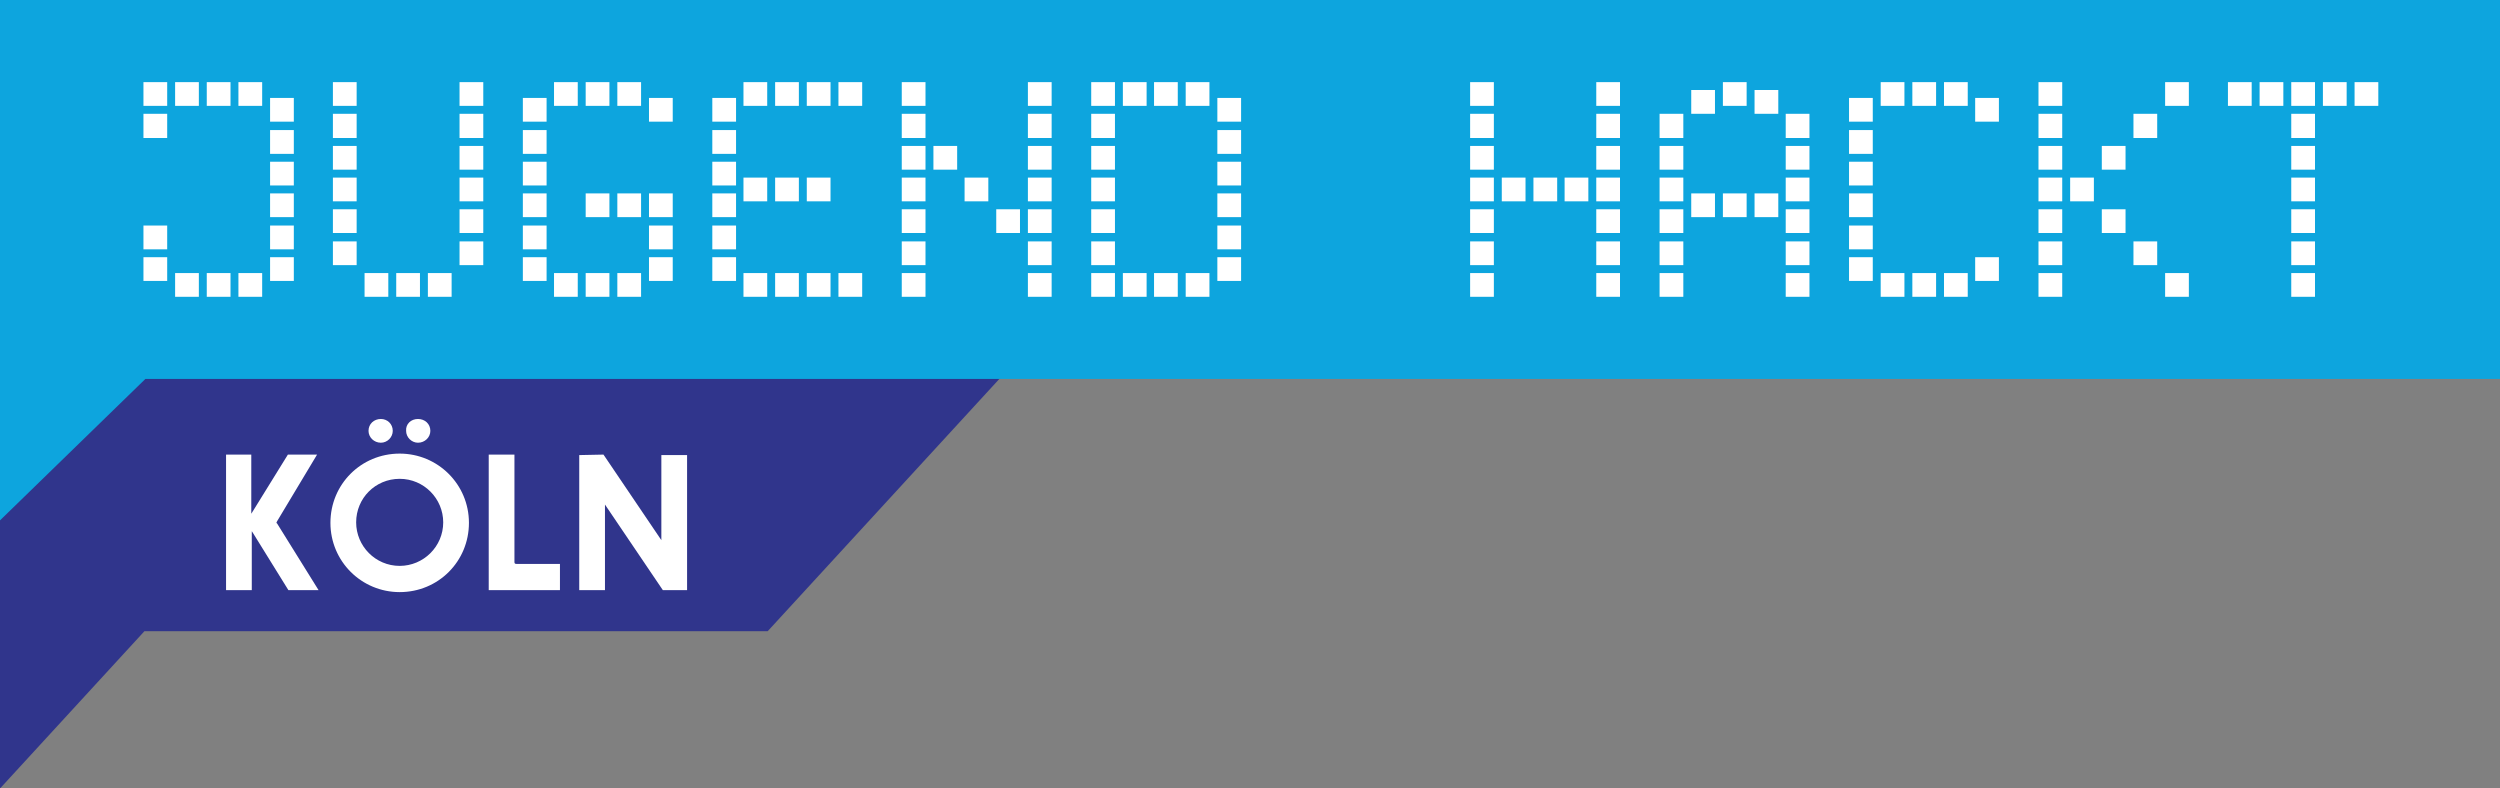 <?xml version="1.0" encoding="utf-8"?>
<!-- Generator: Adobe Illustrator 21.0.0, SVG Export Plug-In . SVG Version: 6.00 Build 0)  -->
<svg version="1.1" id="Layer_1" xmlns="http://www.w3.org/2000/svg" xmlns:xlink="http://www.w3.org/1999/xlink" x="0px" y="0px"
	 viewBox="0 0 505.4 159.4" style="enable-background:new 0 0 505.4 159.4;" xml:space="preserve">
<rect x="0" y="0" width="505.4" height="159.4" fill="#808080" stroke="none"/>
<style type="text/css">
	.st0{fill:#30358C;}
	.st1{fill:#FFFFFF;}
	.st2{fill:#0DA5DE;}
</style>
<polygon class="st0" points="0,73.9 0,159.4 29.2,127.6 155.2,127.6 204.6,73.8 "/>
<g>
	<path class="st1" d="M45.6,91.9h5.2c0,9.5,0,11.9,0,11.9c0,0,0.1,0,0.1-0.1l7.3-11.8h5.9L56,105.4c0,0.1-0.1,0.1-0.1,0.2
		c0,0.1,0,0.2,0.1,0.2l8.4,13.5h-6.1c-6.1-9.8-7.4-12-7.4-11.9v11.9h-5.2V91.9z"/>
	<path class="st1" d="M80.8,91.7c7.7,0,14,6.2,14,14s-6.2,14-14,14c-7.7,0-14-6.2-14-14S73,91.7,80.8,91.7z M80.8,114.4
		c4.8,0,8.8-3.9,8.8-8.8c0-4.8-3.9-8.8-8.8-8.8s-8.8,3.9-8.8,8.8C72,110.4,75.9,114.4,80.8,114.4z M77,84.7c1.3,0,2.4,1,2.4,2.4
		c0,1.3-1.1,2.4-2.4,2.4c-1.4,0-2.5-1.1-2.5-2.4C74.5,85.7,75.6,84.7,77,84.7z M84.5,84.7c1.4,0,2.5,1,2.5,2.4
		c0,1.3-1.1,2.4-2.5,2.4c-1.3,0-2.4-1.1-2.4-2.4C82,85.7,83.1,84.7,84.5,84.7z"/>
	<path class="st1" d="M113.2,114.1v5.2H98.8V91.9h5.2v21.7c0,0.3,0.1,0.4,0.4,0.4H113.2z"/>
	<path class="st1" d="M122,91.9l11.7,17.3V105V92h5.2v27.3H134L122.3,102v4.2v13.1h-5.2V92L122,91.9z"/>
</g>
<polygon class="st2" points="0,0 0,105.2 29.4,76.6 505.4,76.6 505.4,57.2 505.4,0 "/>
<path class="st1" d="M476,21.4h4.8v-4.8H476V21.4z M469.6,21.4h4.8v-4.8h-4.8V21.4z M463.2,21.4h4.8v-4.8h-4.8V21.4z M456.8,21.4
	h4.8v-4.8h-4.8V21.4z M450.4,21.4h4.8v-4.8h-4.8V21.4z M437.7,21.4h4.8v-4.8h-4.8V21.4z M412.1,21.4h4.8v-4.8h-4.8V21.4z M393,21.4
	h4.8v-4.8H393V21.4z M386.6,21.4h4.8v-4.8h-4.8V21.4z M380.2,21.4h4.8v-4.8h-4.8V21.4z M348.3,21.4h4.8v-4.8h-4.8V21.4z M322.7,21.4
	h4.8v-4.8h-4.8V21.4z M297.2,21.4h4.8v-4.8h-4.8V21.4z M239.7,21.4h4.8v-4.8h-4.8V21.4z M233.3,21.4h4.8v-4.8h-4.8V21.4z M227,21.4
	h4.8v-4.8H227V21.4z M220.6,21.4h4.8v-4.8h-4.8V21.4z M207.8,21.4h4.8v-4.8h-4.8V21.4z M182.3,21.4h4.8v-4.8h-4.8V21.4z M169.5,21.4
	h4.8v-4.8h-4.8V21.4z M163.1,21.4h4.8v-4.8h-4.8V21.4z M156.7,21.4h4.8v-4.8h-4.8V21.4z M150.3,21.4h4.8v-4.8h-4.8V21.4z
	 M124.8,21.4h4.8v-4.8h-4.8V21.4z M118.4,21.4h4.8v-4.8h-4.8V21.4z M112,21.4h4.8v-4.8H112V21.4z M92.9,21.4h4.8v-4.8h-4.8V21.4z
	 M67.3,21.4h4.8v-4.8h-4.8V21.4z M48.2,21.4H53v-4.8h-4.8V21.4z M41.8,21.4h4.8v-4.8h-4.8V21.4z M35.4,21.4h4.8v-4.8h-4.8V21.4z
	 M29,21.4h4.8v-4.8H29V21.4z M354.7,23h4.8v-4.8h-4.8V23z M341.9,23h4.8v-4.8h-4.8V23z M399.3,24.6h4.8v-4.8h-4.8V24.6z M373.8,24.6
	h4.8v-4.8h-4.8V24.6z M246.1,24.6h4.8v-4.8h-4.8V24.6z M144,24.6h4.8v-4.8H144V24.6z M131.2,24.6h4.8v-4.8h-4.8V24.6z M105.7,24.6
	h4.8v-4.8h-4.8V24.6z M54.6,24.6h4.8v-4.8h-4.8V24.6z M463.2,27.9h4.8V23h-4.8V27.9z M431.3,27.9h4.8V23h-4.8V27.9z M412.1,27.9h4.8
	V23h-4.8V27.9z M361,27.9h4.8V23H361V27.9z M335.5,27.9h4.8V23h-4.8V27.9z M322.7,27.9h4.8V23h-4.8V27.9z M297.2,27.9h4.8V23h-4.8
	V27.9z M220.6,27.9h4.8V23h-4.8V27.9z M207.8,27.9h4.8V23h-4.8V27.9z M182.3,27.9h4.8V23h-4.8V27.9z M92.9,27.9h4.8V23h-4.8V27.9z
	 M67.3,27.9h4.8V23h-4.8V27.9z M29,27.9h4.8V23H29V27.9z M373.8,31.1h4.8v-4.8h-4.8V31.1z M246.1,31.1h4.8v-4.8h-4.8V31.1z
	 M144,31.1h4.8v-4.8H144V31.1z M105.7,31.1h4.8v-4.8h-4.8V31.1z M54.6,31.1h4.8v-4.8h-4.8V31.1z M463.2,34.3h4.8v-4.8h-4.8V34.3z
	 M424.9,34.3h4.8v-4.8h-4.8V34.3z M412.1,34.3h4.8v-4.8h-4.8V34.3z M361,34.3h4.8v-4.8H361V34.3z M335.5,34.3h4.8v-4.8h-4.8V34.3z
	 M322.7,34.3h4.8v-4.8h-4.8V34.3z M297.2,34.3h4.8v-4.8h-4.8V34.3z M220.6,34.3h4.8v-4.8h-4.8V34.3z M207.8,34.3h4.8v-4.8h-4.8V34.3
	z M188.7,34.3h4.8v-4.8h-4.8V34.3z M182.3,34.3h4.8v-4.8h-4.8V34.3z M92.9,34.3h4.8v-4.8h-4.8V34.3z M67.3,34.3h4.8v-4.8h-4.8V34.3z
	 M373.8,37.5h4.8v-4.8h-4.8V37.5z M246.1,37.5h4.8v-4.8h-4.8V37.5z M144,37.5h4.8v-4.8H144V37.5z M105.7,37.5h4.8v-4.8h-4.8V37.5z
	 M54.6,37.5h4.8v-4.8h-4.8V37.5z M463.2,40.7h4.8v-4.8h-4.8V40.7z M418.5,40.7h4.8v-4.8h-4.8V40.7z M412.1,40.7h4.8v-4.8h-4.8V40.7z
	 M361,40.7h4.8v-4.8H361V40.7z M335.5,40.7h4.8v-4.8h-4.8V40.7z M322.7,40.7h4.8v-4.8h-4.8V40.7z M316.3,40.7h4.8v-4.8h-4.8V40.7z
	 M310,40.7h4.8v-4.8H310V40.7z M303.6,40.7h4.8v-4.8h-4.8V40.7z M297.2,40.7h4.8v-4.8h-4.8V40.7z M220.6,40.7h4.8v-4.8h-4.8V40.7z
	 M207.8,40.7h4.8v-4.8h-4.8V40.7z M195,40.7h4.8v-4.8H195V40.7z M182.3,40.7h4.8v-4.8h-4.8V40.7z M163.1,40.7h4.8v-4.8h-4.8V40.7z
	 M156.7,40.7h4.8v-4.8h-4.8V40.7z M150.3,40.7h4.8v-4.8h-4.8V40.7z M92.9,40.7h4.8v-4.8h-4.8V40.7z M67.3,40.7h4.8v-4.8h-4.8V40.7z
	 M373.8,43.9h4.8v-4.8h-4.8V43.9z M354.7,43.9h4.8v-4.8h-4.8V43.9z M348.3,43.9h4.8v-4.8h-4.8V43.9z M341.9,43.9h4.8v-4.8h-4.8V43.9
	z M246.1,43.9h4.8v-4.8h-4.8V43.9z M144,43.9h4.8v-4.8H144V43.9z M131.2,43.9h4.8v-4.8h-4.8V43.9z M124.8,43.9h4.8v-4.8h-4.8V43.9z
	 M118.4,43.9h4.8v-4.8h-4.8V43.9z M105.7,43.9h4.8v-4.8h-4.8V43.9z M54.6,43.9h4.8v-4.8h-4.8V43.9z M463.2,47.1h4.8v-4.8h-4.8V47.1z
	 M424.9,47.1h4.8v-4.8h-4.8V47.1z M412.1,47.1h4.8v-4.8h-4.8V47.1z M361,47.1h4.8v-4.8H361V47.1z M335.5,47.1h4.8v-4.8h-4.8V47.1z
	 M322.7,47.1h4.8v-4.8h-4.8V47.1z M297.2,47.1h4.8v-4.8h-4.8V47.1z M220.6,47.1h4.8v-4.8h-4.8V47.1z M207.8,47.1h4.8v-4.8h-4.8V47.1
	z M201.4,47.1h4.8v-4.8h-4.8V47.1z M182.3,47.1h4.8v-4.8h-4.8V47.1z M92.9,47.1h4.8v-4.8h-4.8V47.1z M67.3,47.1h4.8v-4.8h-4.8V47.1z
	 M373.8,50.4h4.8v-4.8h-4.8V50.4z M246.1,50.4h4.8v-4.8h-4.8V50.4z M144,50.4h4.8v-4.8H144V50.4z M131.2,50.4h4.8v-4.8h-4.8V50.4z
	 M105.7,50.4h4.8v-4.8h-4.8V50.4z M54.6,50.4h4.8v-4.8h-4.8V50.4z M29,50.4h4.8v-4.8H29V50.4z M463.2,53.6h4.8v-4.8h-4.8V53.6z
	 M431.3,53.6h4.8v-4.8h-4.8V53.6z M412.1,53.6h4.8v-4.8h-4.8V53.6z M361,53.6h4.8v-4.8H361V53.6z M335.5,53.6h4.8v-4.8h-4.8V53.6z
	 M322.7,53.6h4.8v-4.8h-4.8V53.6z M297.2,53.6h4.8v-4.8h-4.8V53.6z M220.6,53.6h4.8v-4.8h-4.8V53.6z M207.8,53.6h4.8v-4.8h-4.8V53.6
	z M182.3,53.6h4.8v-4.8h-4.8V53.6z M92.9,53.6h4.8v-4.8h-4.8V53.6z M67.3,53.6h4.8v-4.8h-4.8V53.6z M399.3,56.8h4.8V52h-4.8V56.8z
	 M373.8,56.8h4.8V52h-4.8V56.8z M246.1,56.8h4.8V52h-4.8V56.8z M144,56.8h4.8V52H144V56.8z M131.2,56.8h4.8V52h-4.8V56.8z
	 M105.7,56.8h4.8V52h-4.8V56.8z M54.6,56.8h4.8V52h-4.8V56.8z M29,56.8h4.8V52H29V56.8z M463.2,60h4.8v-4.8h-4.8V60z M437.7,60h4.8
	v-4.8h-4.8V60z M412.1,60h4.8v-4.8h-4.8V60z M393,60h4.8v-4.8H393V60z M386.6,60h4.8v-4.8h-4.8V60z M380.2,60h4.8v-4.8h-4.8V60z
	 M361,60h4.8v-4.8H361V60z M335.5,60h4.8v-4.8h-4.8V60z M322.7,60h4.8v-4.8h-4.8V60z M297.2,60h4.8v-4.8h-4.8V60z M239.7,60h4.8
	v-4.8h-4.8V60z M233.3,60h4.8v-4.8h-4.8V60z M227,60h4.8v-4.8H227V60z M220.6,60h4.8v-4.8h-4.8V60z M207.8,60h4.8v-4.8h-4.8V60z
	 M182.3,60h4.8v-4.8h-4.8V60z M169.5,60h4.8v-4.8h-4.8V60z M163.1,60h4.8v-4.8h-4.8V60z M156.7,60h4.8v-4.8h-4.8V60z M150.3,60h4.8
	v-4.8h-4.8V60z M124.8,60h4.8v-4.8h-4.8V60z M118.4,60h4.8v-4.8h-4.8V60z M112,60h4.8v-4.8H112V60z M86.5,60h4.8v-4.8h-4.8V60z
	 M80.1,60h4.8v-4.8h-4.8V60z M73.7,60h4.8v-4.8h-4.8V60z M48.2,60H53v-4.8h-4.8V60z M41.8,60h4.8v-4.8h-4.8V60z M35.4,60h4.8v-4.8
	h-4.8V60z"/>
</svg>
